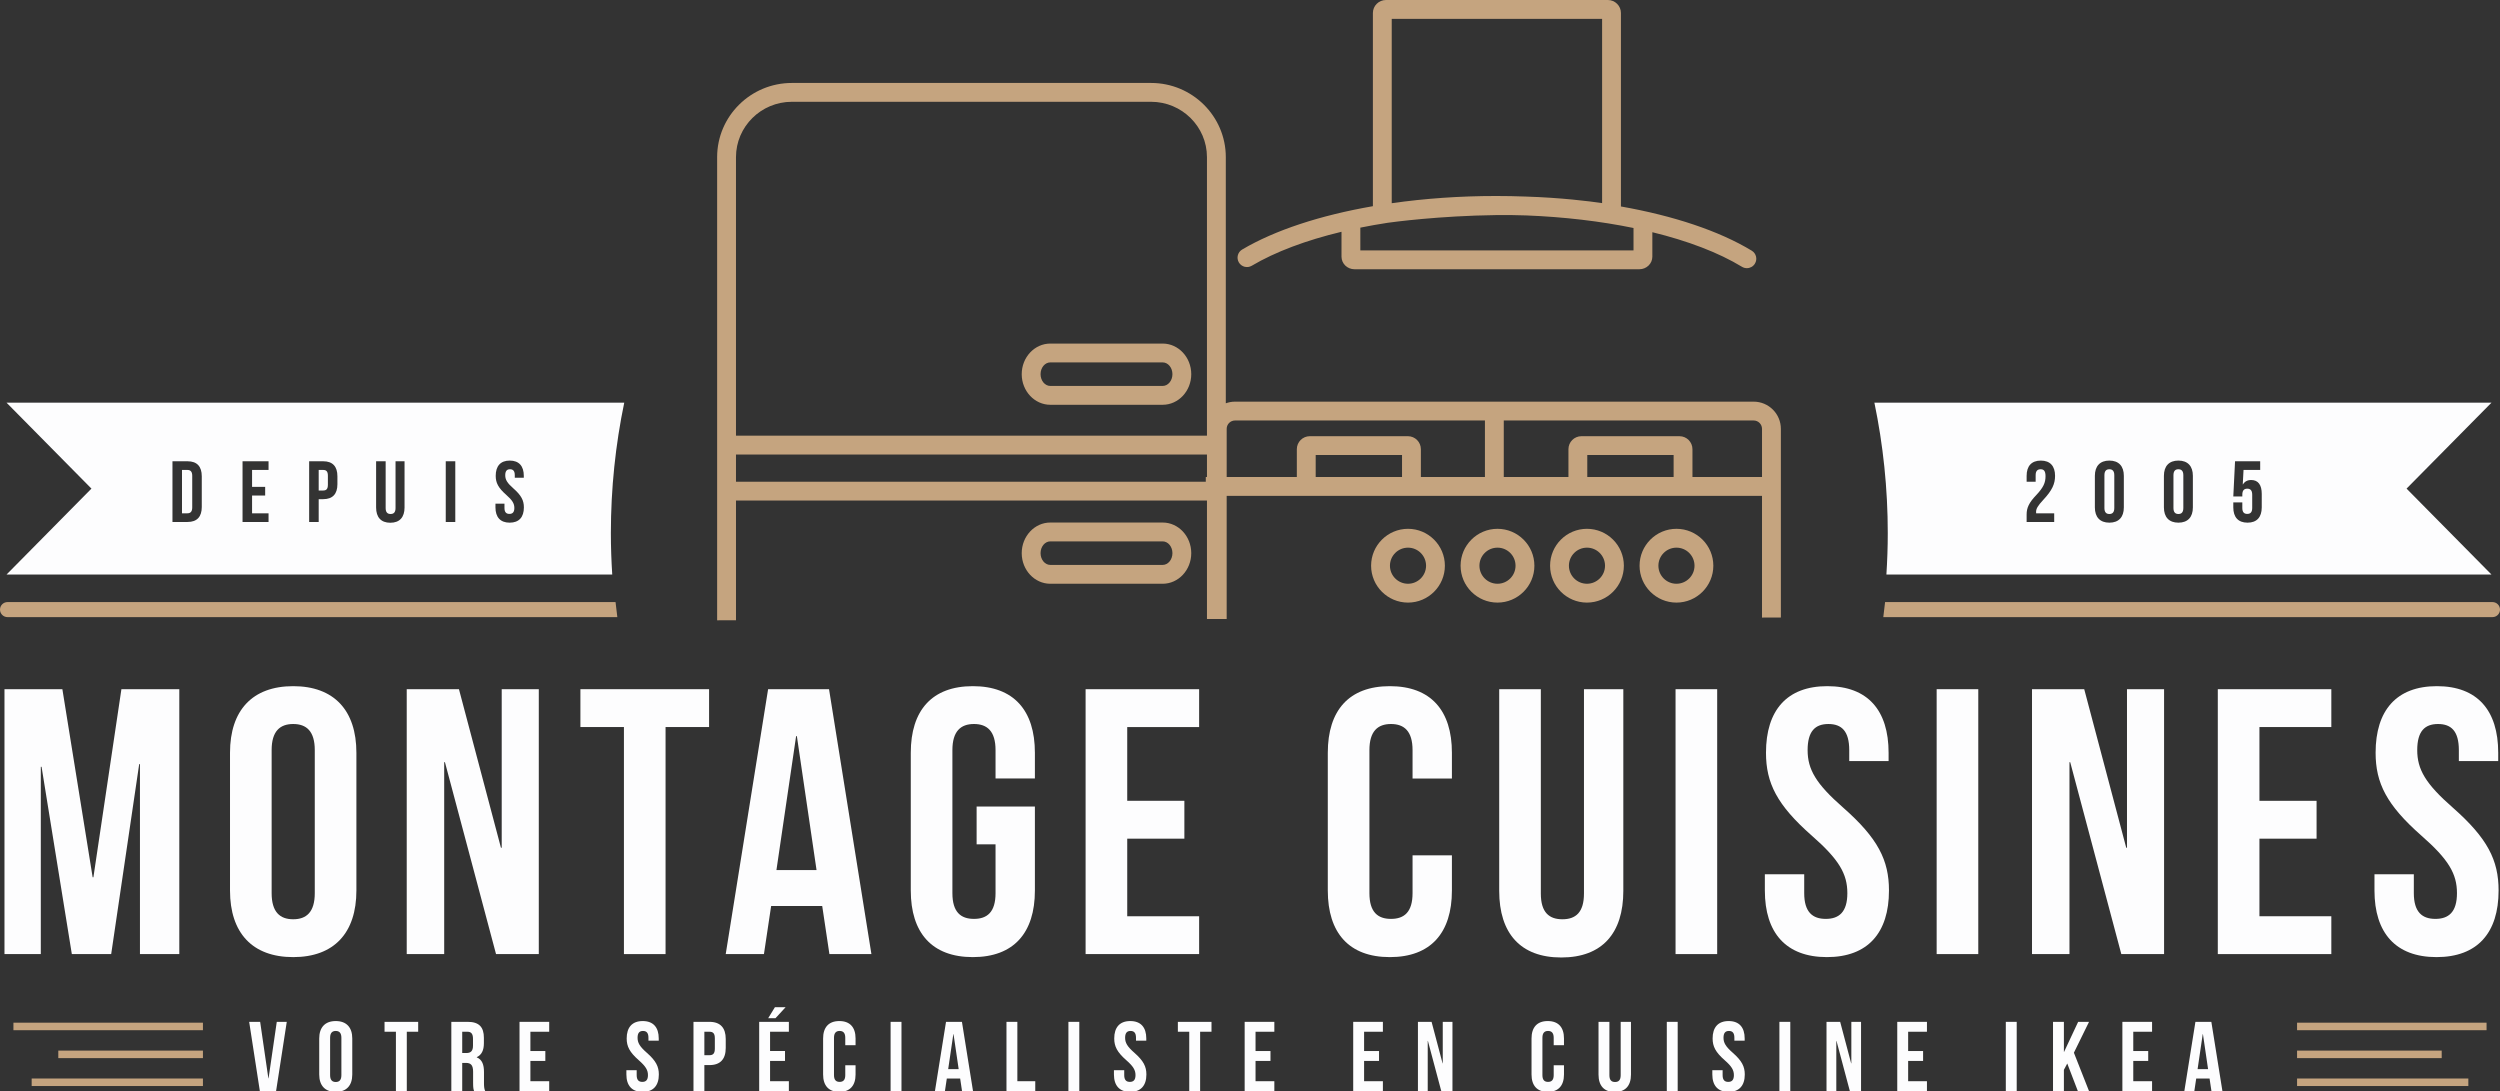 <?xml version="1.0" encoding="utf-8"?>
<!-- Generator: Adobe Illustrator 16.0.3, SVG Export Plug-In . SVG Version: 6.00 Build 0)  -->
<!DOCTYPE svg PUBLIC "-//W3C//DTD SVG 1.1//EN" "http://www.w3.org/Graphics/SVG/1.1/DTD/svg11.dtd">
<svg version="1.1" id="Calque_1" xmlns="http://www.w3.org/2000/svg" xmlns:xlink="http://www.w3.org/1999/xlink" x="0px" y="0px"
	 width="664.723px" height="290.112px" viewBox="0 0 664.723 290.112" enable-background="new 0 0 664.723 290.112"
	 xml:space="preserve">
<rect x="0" y="0" width="664.723" height="290.112" fill="#333333" stroke="none"/>
<g>
	<path fill="#FDFDFE" d="M49.821,124.953h-1.43v11.528h1.43c0.809,0,1.291-0.415,1.291-1.567v-8.393
		C51.112,125.368,50.63,124.953,49.821,124.953z"/>
	<path fill="#FDFDFE" d="M85.935,124.953h-1.199v5.465h1.199c0.807,0,1.246-0.369,1.246-1.521v-2.421
		C87.181,125.322,86.741,124.953,85.935,124.953z"/>
	<path fill="#FDFDFE" d="M165.979,107.065H1.735l22.582,22.852L1.735,152.769h161.053c-0.232-3.639-0.365-7.304-0.365-11
		C162.423,129.874,163.651,118.269,165.979,107.065z M53.649,134.799c0,2.582-1.246,3.988-3.781,3.988h-4.012v-16.14h4.012
		c2.535,0,3.781,1.407,3.781,3.989V134.799z M71.405,124.953h-4.381v4.496h3.482v2.306h-3.482v4.727h4.381v2.306h-6.916v-16.14
		h6.916V124.953z M89.716,128.734c0,2.583-1.244,3.989-3.781,3.989h-1.199v6.063H82.2v-16.14h3.734c2.537,0,3.781,1.407,3.781,3.989
		V128.734z M107.565,134.937c0,2.582-1.291,4.058-3.781,4.058s-3.781-1.476-3.781-4.058v-12.289h2.537v12.45
		c0,1.153,0.508,1.568,1.314,1.568s1.314-0.415,1.314-1.568v-12.45h2.396V134.937z M121.058,138.787h-2.537v-16.14h2.537V138.787z
		 M135.517,138.972c-2.49,0-3.781-1.476-3.781-4.058v-0.992h2.396v1.153c0,1.152,0.508,1.567,1.314,1.567s1.314-0.415,1.314-1.567
		c0-1.176-0.508-2.052-2.166-3.505c-2.121-1.867-2.791-3.204-2.791-5.049c0-2.582,1.268-4.058,3.736-4.058
		c2.467,0,3.734,1.476,3.734,4.058v0.507h-2.398v-0.668c0-1.153-0.461-1.591-1.268-1.591s-1.268,0.438-1.268,1.591
		c0,1.176,0.506,2.052,2.166,3.504c2.121,1.868,2.791,3.205,2.791,5.05C139.298,137.496,138.007,138.972,135.517,138.972z"/>
</g>
<g>
	<path fill="#FDFDFE" d="M662.458,107.065H498.38c2.328,11.203,3.557,22.809,3.557,34.703c0,3.696-0.133,7.361-0.365,11h160.887
		l-22.58-22.852L662.458,107.065z M541.392,136.481h4.797v2.306h-7.332v-1.982c0-1.799,0.645-3.159,2.535-5.142
		c1.938-2.053,2.49-3.32,2.49-5.05c0-1.452-0.506-1.844-1.314-1.844c-0.807,0-1.313,0.438-1.313,1.591v1.729h-2.398v-1.567
		c0-2.582,1.291-4.058,3.781-4.058s3.781,1.476,3.781,4.058c0,2.144-0.783,3.873-3.137,6.387c-1.498,1.613-1.912,2.374-1.912,3.228
		C541.37,136.251,541.37,136.366,541.392,136.481z M564.706,134.914c0,2.582-1.361,4.058-3.85,4.058
		c-2.49,0-3.852-1.476-3.852-4.058v-8.393c0-2.582,1.361-4.058,3.852-4.058c2.488,0,3.85,1.476,3.85,4.058V134.914z
		 M583.062,134.914c0,2.582-1.359,4.058-3.85,4.058s-3.85-1.476-3.85-4.058v-8.393c0-2.582,1.359-4.058,3.85-4.058
		s3.85,1.476,3.85,4.058V134.914z M601.372,134.914c0,2.582-1.291,4.058-3.781,4.058s-3.781-1.476-3.781-4.058v-1.338h2.398v1.499
		c0,1.152,0.508,1.567,1.314,1.567s1.314-0.415,1.314-1.567v-3.551c0-1.152-0.508-1.591-1.314-1.591s-1.314,0.438-1.314,1.591v0.484
		h-2.398l0.463-9.361h6.686v2.306h-4.428l-0.207,3.851h0.047c0.461-0.761,1.176-1.176,2.189-1.176c1.867,0,2.813,1.314,2.813,3.689
		V134.914z"/>
	<path fill="#FDFDFE" d="M579.212,124.77c-0.807,0-1.314,0.438-1.314,1.591v8.715c0,1.152,0.508,1.591,1.314,1.591
		s1.314-0.438,1.314-1.591v-8.715C580.526,125.207,580.019,124.77,579.212,124.77z"/>
	<path fill="#FDFDFE" d="M560.856,124.77c-0.809,0-1.314,0.438-1.314,1.591v8.715c0,1.152,0.506,1.591,1.314,1.591
		c0.807,0,1.313-0.438,1.313-1.591v-8.715C562.169,125.207,561.663,124.77,560.856,124.77z"/>
</g>
<path fill="none" d="M468.501,164.205v-32.364H446.56h-26.076h-46.145h-26.072h-22.107v32.736 M374.374,160.225
	c-5.408,0-9.813-4.4-9.813-9.809c0-5.409,4.404-9.81,9.813-9.81c5.404,0,9.805,4.4,9.805,9.81
	C384.179,155.824,379.778,160.225,374.374,160.225z M398.165,160.225c-5.408,0-9.811-4.4-9.811-9.809c0-5.409,4.402-9.81,9.811-9.81
	s9.813,4.4,9.813,9.81C407.978,155.824,403.573,160.225,398.165,160.225z M421.956,160.225c-5.408,0-9.805-4.4-9.805-9.809
	c0-5.409,4.396-9.81,9.805-9.81c5.41,0,9.813,4.4,9.813,9.81C431.769,155.824,427.366,160.225,421.956,160.225z M445.751,160.225
	c-5.408,0-9.809-4.4-9.809-9.809c0-5.409,4.4-9.81,9.809-9.81c5.412,0,9.807,4.4,9.807,9.81
	C455.558,155.824,451.163,160.225,445.751,160.225z"/>
<rect x="349.827" y="120.986" fill="none" width="22.957" height="5.844"/>
<path fill="none" d="M320.919,164.591v-31.499H195.69v31.827 M309.136,155.214h-29.865c-4.195,0-7.607-3.648-7.607-8.14
	c0-4.484,3.412-8.14,7.607-8.14h29.865c4.197,0,7.607,3.655,7.607,8.14C316.743,151.565,313.333,155.214,309.136,155.214z"/>
<rect x="422.042" y="120.986" fill="none" width="22.955" height="5.844"/>
<path fill="none" d="M374.374,145.617c-2.646,0-4.803,2.149-4.803,4.799c0,2.646,2.156,4.798,4.803,4.798
	c2.643,0,4.801-2.152,4.801-4.798C379.175,147.767,377.017,145.617,374.374,145.617z"/>
<path fill="none" d="M445.751,145.617c-2.646,0-4.801,2.149-4.801,4.799c0,2.646,2.154,4.798,4.801,4.798s4.803-2.152,4.803-4.798
	C450.554,147.767,448.397,145.617,445.751,145.617z"/>
<path fill="none" d="M421.956,145.617c-2.646,0-4.797,2.149-4.797,4.799c0,2.646,2.15,4.798,4.797,4.798s4.803-2.152,4.803-4.798
	C426.759,147.767,424.603,145.617,421.956,145.617z"/>
<path fill="none" d="M417.032,119.428c0-1.901,1.547-3.448,3.451-3.448h26.076c1.898,0,3.445,1.547,3.445,3.448v7.402h18.496v-12.8
	c0-1.229-0.996-2.229-2.225-2.229h-66.441v15.028h17.197V119.428z"/>
<path fill="none" d="M434.333,60.62c-8.75-1.797-18.414-2.944-28.539-3.342c-2.539-0.087-5.21-0.125-7.967-0.09
	c-15.282,0.197-27.559,1.867-28.832,2.046c-2.493,0.382-4.928,0.814-7.297,1.293v6.056h72.635V60.62z"/>
<polygon fill="none" points="320.604,126.83 320.919,126.83 320.919,120.849 195.69,120.849 195.69,128.081 320.604,128.081 "/>
<path fill="none" d="M309.136,143.945h-29.865c-1.434,0-2.598,1.406-2.598,3.129c0,1.729,1.164,3.133,2.598,3.133h29.865
	c1.432,0,2.602-1.404,2.602-3.133C311.737,145.352,310.567,143.945,309.136,143.945z"/>
<path fill="none" d="M405.644,52.261c9.398,0.295,16.935,1.244,20.338,1.739V5.011h-55.936v49.02
	c8.756-1.252,18.115-1.92,27.725-1.92C400.417,52.11,403.044,52.161,405.644,52.261z"/>
<path fill="none" d="M344.813,119.428c0-1.901,1.549-3.448,3.453-3.448h26.072c1.904,0,3.455,1.547,3.455,3.448v7.402h17.033
	v-15.028h-66.441c-1.232,0-2.227,1-2.227,2.229v12.8h18.654V119.428z"/>
<path fill="none" d="M320.919,41.785c0-8.117-6.666-14.72-14.861-14.72h-95.506c-8.193,0-14.861,6.603-14.861,14.72v74.053h125.229
	V41.785z M309.136,107.628h-29.865c-4.195,0-7.607-3.652-7.607-8.137c0-4.49,3.412-8.14,7.607-8.14h29.865
	c4.197,0,7.607,3.649,7.607,8.14C316.743,103.976,313.333,107.628,309.136,107.628z"/>
<path fill="none" d="M309.136,96.356h-29.865c-1.434,0-2.598,1.406-2.598,3.135c0,1.723,1.164,3.129,2.598,3.129h29.865
	c1.432,0,2.602-1.406,2.602-3.129C311.737,97.763,310.567,96.356,309.136,96.356z"/>
<path fill="none" d="M398.165,145.617c-2.646,0-4.799,2.149-4.799,4.799c0,2.646,2.152,4.798,4.799,4.798s4.799-2.152,4.799-4.798
	C402.964,147.767,400.812,145.617,398.165,145.617z"/>
<path fill="#C5A47F" d="M309.136,91.352h-29.865c-4.195,0-7.607,3.649-7.607,8.14c0,4.484,3.412,8.137,7.607,8.137h29.865
	c4.197,0,7.607-3.652,7.607-8.137C316.743,95.001,313.333,91.352,309.136,91.352z M309.136,102.62h-29.865
	c-1.434,0-2.598-1.406-2.598-3.129c0-1.729,1.164-3.135,2.598-3.135h29.865c1.432,0,2.602,1.406,2.602,3.135
	C311.737,101.214,310.567,102.62,309.136,102.62z"/>
<path fill="#C5A47F" d="M309.136,138.935h-29.865c-4.195,0-7.607,3.655-7.607,8.14c0,4.491,3.412,8.14,7.607,8.14h29.865
	c4.197,0,7.607-3.648,7.607-8.14C316.743,142.59,313.333,138.935,309.136,138.935z M309.136,150.207h-29.865
	c-1.434,0-2.598-1.404-2.598-3.133c0-1.723,1.164-3.129,2.598-3.129h29.865c1.432,0,2.602,1.406,2.602,3.129
	C311.737,148.803,310.567,150.207,309.136,150.207z"/>
<path fill="#C5A47F" d="M332.831,70.658c6.268-3.71,14.441-6.767,23.859-9.03v6.621c0,1.842,1.547,3.341,3.451,3.341h75.75
	c1.904,0,3.449-1.499,3.449-3.341v-6.508c9.447,2.309,17.613,5.422,23.836,9.199c0.404,0.246,0.854,0.364,1.295,0.364
	c0.85,0,1.674-0.429,2.143-1.209c0.721-1.181,0.346-2.72-0.838-3.437c-8.657-5.256-20.783-9.286-34.787-11.759V3.454
	c0-1.903-1.559-3.454-3.471-3.454h-59c-1.924,0-3.479,1.551-3.479,3.454v51.369c-13.93,2.418-26.045,6.369-34.76,11.525
	c-1.189,0.703-1.584,2.239-0.881,3.431C330.106,70.972,331.642,71.364,332.831,70.658z M370.046,5.011h55.936V54
	c-3.403-0.495-10.939-1.444-20.338-1.739c-2.6-0.1-5.227-0.15-7.873-0.15c-9.609,0-18.969,0.668-27.725,1.92V5.011z M361.698,60.527
	c2.369-0.479,4.804-0.911,7.297-1.293c1.273-0.179,13.55-1.849,28.832-2.046c2.757-0.035,5.428,0.003,7.967,0.09
	c10.125,0.397,19.789,1.545,28.539,3.342v5.963h-72.635V60.527z"/>
<path fill="#C5A47F" d="M195.69,133.092h125.229v31.499l5.24-0.014v-32.736h22.107h26.072h46.145h26.076h21.941v32.364l5.014-0.013
	V114.03c0-3.99-3.248-7.235-7.238-7.235H328.386c-0.863,0-1.689,0.16-2.457,0.438V41.785c0-10.876-8.914-19.728-19.871-19.728
	h-95.506c-10.957,0-19.873,8.852-19.873,19.728v123.147l5.012-0.014V133.092z M372.784,126.83h-22.957v-5.844h22.957V126.83z
	 M444.997,126.83h-22.955v-5.844h22.955V126.83z M399.835,111.802h66.441c1.229,0,2.225,1,2.225,2.229v12.8h-18.496v-7.402
	c0-1.901-1.547-3.448-3.445-3.448h-26.076c-1.904,0-3.451,1.547-3.451,3.448v7.402h-17.197V111.802z M326.159,114.03
	c0-1.229,0.994-2.229,2.227-2.229h66.441v15.028h-17.033v-7.402c0-1.901-1.551-3.448-3.455-3.448h-26.072
	c-1.904,0-3.453,1.547-3.453,3.448v7.402h-18.654V114.03z M195.69,41.785c0-8.117,6.668-14.72,14.861-14.72h95.506
	c8.195,0,14.861,6.603,14.861,14.72v74.053H195.69V41.785z M195.69,120.849h125.229v5.981h-0.314v1.251H195.69V120.849z"/>
<path fill="#C5A47F" d="M374.374,140.606c-5.408,0-9.813,4.4-9.813,9.81c0,5.408,4.404,9.809,9.813,9.809
	c5.404,0,9.805-4.4,9.805-9.809C384.179,145.007,379.778,140.606,374.374,140.606z M374.374,155.214
	c-2.646,0-4.803-2.152-4.803-4.798c0-2.649,2.156-4.799,4.803-4.799c2.643,0,4.801,2.149,4.801,4.799
	C379.175,153.062,377.017,155.214,374.374,155.214z"/>
<path fill="#C5A47F" d="M398.165,140.606c-5.408,0-9.811,4.4-9.811,9.81c0,5.408,4.402,9.809,9.811,9.809s9.813-4.4,9.813-9.809
	C407.978,145.007,403.573,140.606,398.165,140.606z M398.165,155.214c-2.646,0-4.799-2.152-4.799-4.798
	c0-2.649,2.152-4.799,4.799-4.799s4.799,2.149,4.799,4.799C402.964,153.062,400.812,155.214,398.165,155.214z"/>
<path fill="#C5A47F" d="M421.956,140.606c-5.408,0-9.805,4.4-9.805,9.81c0,5.408,4.396,9.809,9.805,9.809
	c5.41,0,9.813-4.4,9.813-9.809C431.769,145.007,427.366,140.606,421.956,140.606z M421.956,155.214
	c-2.646,0-4.797-2.152-4.797-4.798c0-2.649,2.15-4.799,4.797-4.799s4.803,2.149,4.803,4.799
	C426.759,153.062,424.603,155.214,421.956,155.214z"/>
<path fill="#C5A47F" d="M445.751,140.606c-5.408,0-9.809,4.4-9.809,9.81c0,5.408,4.4,9.809,9.809,9.809
	c5.412,0,9.807-4.4,9.807-9.809C455.558,145.007,451.163,140.606,445.751,140.606z M445.751,155.214
	c-2.646,0-4.801-2.152-4.801-4.798c0-2.649,2.154-4.799,4.801-4.799s4.803,2.149,4.803,4.799
	C450.554,153.062,448.397,155.214,445.751,155.214z"/>
<path fill="#C5A47F" d="M163.667,160.085H2c-1.104,0-2,0.895-2,2c0,1.104,0.896,2,2,2h162.141
	C163.967,162.757,163.811,161.423,163.667,160.085z"/>
<path fill="#C5A47F" d="M662.723,160.085H501.222c-0.144,1.338-0.3,2.672-0.474,4h161.975c1.105,0,2-0.896,2-2
	C664.723,160.979,663.828,160.085,662.723,160.085z"/>
<g>
	<path fill="#FDFDFE" d="M24.634,233.256h0.201l7.446-50.007h15.394v70.432H37.211v-50.51H37.01l-7.446,50.51H19.1l-8.049-49.805
		h-0.202v49.805H1.19v-70.432h15.395L24.634,233.256z"/>
	<path fill="#FDFDFE" d="M61.157,200.152c0-11.269,5.937-17.708,16.803-17.708c10.867,0,16.803,6.439,16.803,17.708v36.625
		c0,11.269-5.937,17.708-16.803,17.708c-10.866,0-16.803-6.439-16.803-17.708V200.152z M72.225,237.481
		c0,5.031,2.213,6.942,5.735,6.942c3.522,0,5.735-1.911,5.735-6.942v-38.033c0-5.03-2.213-6.942-5.735-6.942
		c-3.521,0-5.735,1.912-5.735,6.942V237.481z"/>
	<path fill="#FDFDFE" d="M118.307,202.668h-0.201v51.013h-9.961v-70.432h13.885l11.168,42.158h0.201v-42.158h9.86v70.432h-11.37
		L118.307,202.668z"/>
	<path fill="#FDFDFE" d="M154.326,183.249h34.21v10.062h-11.571v60.37h-11.068v-60.37h-11.571V183.249z"/>
	<path fill="#FDFDFE" d="M231.7,253.681h-11.168l-1.912-12.778h-13.583l-1.912,12.778h-10.162l11.269-70.432h16.199L231.7,253.681z
		 M206.445,231.344h10.666l-5.232-35.618h-0.201L206.445,231.344z"/>
	<path fill="#FDFDFE" d="M259.673,214.44h15.495v22.337c0,11.269-5.634,17.708-16.501,17.708s-16.501-6.439-16.501-17.708v-36.625
		c0-11.269,5.634-17.708,16.501-17.708s16.501,6.439,16.501,17.708v6.843h-10.464v-7.547c0-5.03-2.213-6.942-5.735-6.942
		c-3.521,0-5.735,1.912-5.735,6.942v38.033c0,5.031,2.213,6.842,5.735,6.842c3.522,0,5.735-1.811,5.735-6.842v-12.979h-5.031V214.44
		z"/>
	<path fill="#FDFDFE" d="M299.718,212.931h15.193v10.062h-15.193v20.627h19.117v10.062H288.65v-70.432h30.185v10.062h-19.117
		V212.931z"/>
	<path fill="#FDFDFE" d="M386.048,227.42v9.357c0,11.269-5.635,17.708-16.501,17.708c-10.867,0-16.501-6.439-16.501-17.708v-36.625
		c0-11.269,5.634-17.708,16.501-17.708c10.866,0,16.501,6.439,16.501,17.708v6.843h-10.465v-7.547c0-5.03-2.213-6.942-5.734-6.942
		s-5.735,1.912-5.735,6.942v38.033c0,5.031,2.214,6.842,5.735,6.842s5.734-1.811,5.734-6.842V227.42H386.048z"/>
	<path fill="#FDFDFE" d="M409.691,183.249v54.333c0,5.031,2.213,6.842,5.734,6.842s5.735-1.811,5.735-6.842v-54.333h10.464v53.629
		c0,11.269-5.634,17.708-16.501,17.708c-10.866,0-16.501-6.439-16.501-17.708v-53.629H409.691z"/>
	<path fill="#FDFDFE" d="M445.511,183.249h11.068v70.432h-11.068V183.249z"/>
	<path fill="#FDFDFE" d="M485.856,182.444c10.766,0,16.3,6.439,16.3,17.708v2.214h-10.464v-2.918c0-5.03-2.013-6.942-5.534-6.942
		s-5.534,1.912-5.534,6.942c0,5.132,2.214,8.955,9.458,15.294c9.257,8.149,12.175,13.985,12.175,22.035
		c0,11.269-5.635,17.708-16.501,17.708c-10.867,0-16.501-6.439-16.501-17.708v-4.327h10.464v5.031c0,5.031,2.214,6.842,5.735,6.842
		s5.735-1.811,5.735-6.842c0-5.132-2.214-8.955-9.458-15.294c-9.257-8.149-12.175-13.985-12.175-22.035
		C469.557,188.884,475.091,182.444,485.856,182.444z"/>
	<path fill="#FDFDFE" d="M514.935,183.249h11.068v70.432h-11.068V183.249z"/>
	<path fill="#FDFDFE" d="M550.451,202.668h-0.201v51.013h-9.961v-70.432h13.886l11.168,42.158h0.201v-42.158h9.86v70.432h-11.369
		L550.451,202.668z"/>
	<path fill="#FDFDFE" d="M600.759,212.931h15.192v10.062h-15.192v20.627h19.117v10.062H589.69v-70.432h30.186v10.062h-19.117
		V212.931z"/>
	<path fill="#FDFDFE" d="M647.947,182.444c10.766,0,16.3,6.439,16.3,17.708v2.214h-10.464v-2.918c0-5.03-2.013-6.942-5.534-6.942
		s-5.534,1.912-5.534,6.942c0,5.132,2.214,8.955,9.458,15.294c9.257,8.149,12.175,13.985,12.175,22.035
		c0,11.269-5.635,17.708-16.501,17.708c-10.867,0-16.501-6.439-16.501-17.708v-4.327h10.464v5.031c0,5.031,2.214,6.842,5.735,6.842
		s5.735-1.811,5.735-6.842c0-5.132-2.214-8.955-9.458-15.294c-9.257-8.149-12.175-13.985-12.175-22.035
		C631.647,188.884,637.182,182.444,647.947,182.444z"/>
</g>
<g>
	<path fill="#FDFDFE" d="M71.354,286.719h0.053l2.184-15.021h2.657l-2.841,18.414h-4.314l-2.841-18.414h2.92L71.354,286.719z"/>
	<path fill="#FDFDFE" d="M84.879,276.117c0-2.946,1.552-4.63,4.393-4.63c2.841,0,4.393,1.684,4.393,4.63v9.575
		c0,2.947-1.552,4.631-4.393,4.631c-2.841,0-4.393-1.684-4.393-4.631V276.117z M87.773,285.877c0,1.315,0.579,1.815,1.5,1.815
		c0.921,0,1.5-0.5,1.5-1.815v-9.943c0-1.315-0.579-1.815-1.5-1.815c-0.92,0-1.5,0.5-1.5,1.815V285.877z"/>
	<path fill="#FDFDFE" d="M102.245,271.698h8.944v2.631h-3.025v15.783h-2.894v-15.783h-3.025V271.698z"/>
	<path fill="#FDFDFE" d="M126.055,290.112c-0.158-0.474-0.263-0.763-0.263-2.263v-2.894c0-1.71-0.579-2.341-1.894-2.341h-1v7.497
		h-2.894v-18.414h4.367c2.999,0,4.288,1.394,4.288,4.235v1.446c0,1.895-0.605,3.104-1.894,3.709v0.053
		c1.447,0.605,1.92,1.974,1.92,3.894v2.841c0,0.895,0.026,1.553,0.315,2.236H126.055z M122.898,274.329v5.655h1.131
		c1.079,0,1.736-0.474,1.736-1.946v-1.815c0-1.315-0.447-1.894-1.473-1.894H122.898z"/>
	<path fill="#FDFDFE" d="M141.027,279.458h3.972v2.631h-3.972v5.393h4.999v2.631h-7.892v-18.414h7.892v2.631h-4.999V279.458z"/>
	<path fill="#FDFDFE" d="M170.89,271.487c2.815,0,4.262,1.684,4.262,4.63v0.579h-2.736v-0.763c0-1.315-0.526-1.815-1.447-1.815
		s-1.447,0.5-1.447,1.815c0,1.341,0.579,2.341,2.473,3.998c2.42,2.131,3.183,3.657,3.183,5.761c0,2.947-1.473,4.631-4.314,4.631
		c-2.841,0-4.314-1.684-4.314-4.631v-1.131h2.736v1.315c0,1.315,0.579,1.789,1.5,1.789s1.5-0.474,1.5-1.789
		c0-1.342-0.579-2.341-2.473-3.998c-2.42-2.131-3.183-3.657-3.183-5.762C166.628,273.171,168.075,271.487,170.89,271.487z"/>
	<path fill="#FDFDFE" d="M192.964,276.249v2.394c0,2.946-1.42,4.551-4.314,4.551h-1.368v6.919h-2.894v-18.414h4.262
		C191.543,271.698,192.964,273.303,192.964,276.249z M187.282,274.329v6.234h1.368c0.92,0,1.42-0.421,1.42-1.736v-2.763
		c0-1.315-0.5-1.735-1.42-1.735H187.282z"/>
	<path fill="#FDFDFE" d="M204.753,279.458h3.972v2.631h-3.972v5.393h4.998v2.631h-7.892v-18.414h7.892v2.631h-4.998V279.458z
		 M208.883,267.805l-2.684,2.92h-1.946l1.789-2.92H208.883z"/>
	<path fill="#FDFDFE" d="M227.485,283.246v2.446c0,2.947-1.473,4.631-4.314,4.631c-2.841,0-4.314-1.684-4.314-4.631v-9.575
		c0-2.946,1.473-4.63,4.314-4.63c2.841,0,4.314,1.684,4.314,4.63v1.789h-2.736v-1.973c0-1.315-0.579-1.815-1.5-1.815
		c-0.92,0-1.5,0.5-1.5,1.815v9.943c0,1.315,0.579,1.789,1.5,1.789c0.921,0,1.5-0.474,1.5-1.789v-2.631H227.485z"/>
	<path fill="#FDFDFE" d="M236.8,271.698h2.894v18.414H236.8V271.698z"/>
	<path fill="#FDFDFE" d="M258.716,290.112h-2.92l-0.5-3.341h-3.551l-0.5,3.341h-2.657l2.946-18.414h4.235L258.716,290.112z
		 M252.113,284.272h2.789l-1.368-9.313h-0.053L252.113,284.272z"/>
	<path fill="#FDFDFE" d="M267.61,271.698h2.894v15.783h4.762v2.631h-7.655V271.698z"/>
	<path fill="#FDFDFE" d="M284.081,271.698h2.894v18.414h-2.894V271.698z"/>
	<path fill="#FDFDFE" d="M300.524,271.487c2.815,0,4.262,1.684,4.262,4.63v0.579h-2.736v-0.763c0-1.315-0.526-1.815-1.447-1.815
		s-1.447,0.5-1.447,1.815c0,1.341,0.579,2.341,2.473,3.998c2.42,2.131,3.183,3.657,3.183,5.761c0,2.947-1.473,4.631-4.314,4.631
		c-2.841,0-4.314-1.684-4.314-4.631v-1.131h2.736v1.315c0,1.315,0.579,1.789,1.5,1.789s1.5-0.474,1.5-1.789
		c0-1.342-0.579-2.341-2.473-3.998c-2.42-2.131-3.183-3.657-3.183-5.762C296.263,273.171,297.71,271.487,300.524,271.487z"/>
	<path fill="#FDFDFE" d="M313.181,271.698h8.944v2.631H319.1v15.783h-2.894v-15.783h-3.025V271.698z"/>
	<path fill="#FDFDFE" d="M333.834,279.458h3.972v2.631h-3.972v5.393h4.999v2.631h-7.892v-18.414h7.892v2.631h-4.999V279.458z"/>
	<path fill="#FDFDFE" d="M362.698,279.458h3.972v2.631h-3.972v5.393h4.998v2.631h-7.893v-18.414h7.893v2.631h-4.998V279.458z"/>
	<path fill="#FDFDFE" d="M379.669,276.775h-0.053v13.337h-2.604v-18.414h3.63l2.92,11.022h0.053v-11.022h2.578v18.414h-2.973
		L379.669,276.775z"/>
	<path fill="#FDFDFE" d="M415.846,283.246v2.446c0,2.947-1.474,4.631-4.313,4.631c-2.842,0-4.314-1.684-4.314-4.631v-9.575
		c0-2.946,1.473-4.63,4.314-4.63c2.84,0,4.313,1.684,4.313,4.63v1.789h-2.735v-1.973c0-1.315-0.579-1.815-1.5-1.815
		c-0.92,0-1.5,0.5-1.5,1.815v9.943c0,1.315,0.58,1.789,1.5,1.789c0.921,0,1.5-0.474,1.5-1.789v-2.631H415.846z"/>
	<path fill="#FDFDFE" d="M427.923,271.698v14.205c0,1.315,0.579,1.789,1.5,1.789c0.92,0,1.5-0.474,1.5-1.789v-14.205h2.735v14.021
		c0,2.946-1.474,4.63-4.314,4.63s-4.313-1.684-4.313-4.63v-14.021H427.923z"/>
	<path fill="#FDFDFE" d="M443.185,271.698h2.893v18.414h-2.893V271.698z"/>
	<path fill="#FDFDFE" d="M459.628,271.487c2.814,0,4.262,1.684,4.262,4.63v0.579h-2.736v-0.763c0-1.315-0.525-1.815-1.447-1.815
		c-0.92,0-1.446,0.5-1.446,1.815c0,1.341,0.579,2.341,2.473,3.998c2.421,2.131,3.183,3.657,3.183,5.761
		c0,2.947-1.473,4.631-4.313,4.631s-4.314-1.684-4.314-4.631v-1.131h2.735v1.315c0,1.315,0.579,1.789,1.5,1.789s1.5-0.474,1.5-1.789
		c0-1.342-0.579-2.341-2.473-3.998c-2.421-2.131-3.184-3.657-3.184-5.762C455.366,273.171,456.813,271.487,459.628,271.487z"/>
	<path fill="#FDFDFE" d="M473.126,271.698h2.894v18.414h-2.894V271.698z"/>
	<path fill="#FDFDFE" d="M488.307,276.775h-0.052v13.337h-2.605v-18.414h3.631l2.92,11.022h0.053v-11.022h2.578v18.414h-2.973
		L488.307,276.775z"/>
	<path fill="#FDFDFE" d="M507.356,279.458h3.972v2.631h-3.972v5.393h4.998v2.631h-7.893v-18.414h7.893v2.631h-4.998V279.458z"/>
	<path fill="#FDFDFE" d="M533.325,271.698h2.895v18.414h-2.895V271.698z"/>
	<path fill="#FDFDFE" d="M549.664,282.772l-0.895,1.684v5.656h-2.894v-18.414h2.894v7.971h0.053l3.735-7.971h2.894l-4.024,8.207
		l4.024,10.207h-2.972L549.664,282.772z"/>
	<path fill="#FDFDFE" d="M567.214,279.458h3.972v2.631h-3.972v5.393h4.998v2.631h-7.893v-18.414h7.893v2.631h-4.998V279.458z"/>
	<path fill="#FDFDFE" d="M590.919,290.112h-2.92l-0.5-3.341h-3.551l-0.5,3.341h-2.657l2.946-18.414h4.235L590.919,290.112z
		 M584.315,284.272h2.789l-1.368-9.313h-0.053L584.315,284.272z"/>
</g>
<g>
	<g>
		<g>
			<g>
				
					<line fill="none" stroke="#C5A47F" stroke-width="2" stroke-miterlimit="10" x1="53.958" y1="272.921" x2="3.572" y2="272.921"/>
			</g>
			<g>
				<line fill="none" stroke="#C5A47F" stroke-width="2" stroke-miterlimit="10" x1="53.958" y1="287.764" x2="8.42" y2="287.764"/>
			</g>
			<g>
				
					<line fill="none" stroke="#C5A47F" stroke-width="2" stroke-miterlimit="10" x1="53.958" y1="280.343" x2="15.503" y2="280.343"/>
			</g>
		</g>
		<g>
			<g>
				
					<line fill="none" stroke="#C5A47F" stroke-width="2" stroke-miterlimit="10" x1="610.765" y1="272.921" x2="661.15" y2="272.921"/>
			</g>
			<g>
				
					<line fill="none" stroke="#C5A47F" stroke-width="2" stroke-miterlimit="10" x1="610.765" y1="287.764" x2="656.305" y2="287.764"/>
			</g>
			<g>
				
					<line fill="none" stroke="#C5A47F" stroke-width="2" stroke-miterlimit="10" x1="610.765" y1="280.343" x2="649.221" y2="280.343"/>
			</g>
		</g>
	</g>
</g>
</svg>
